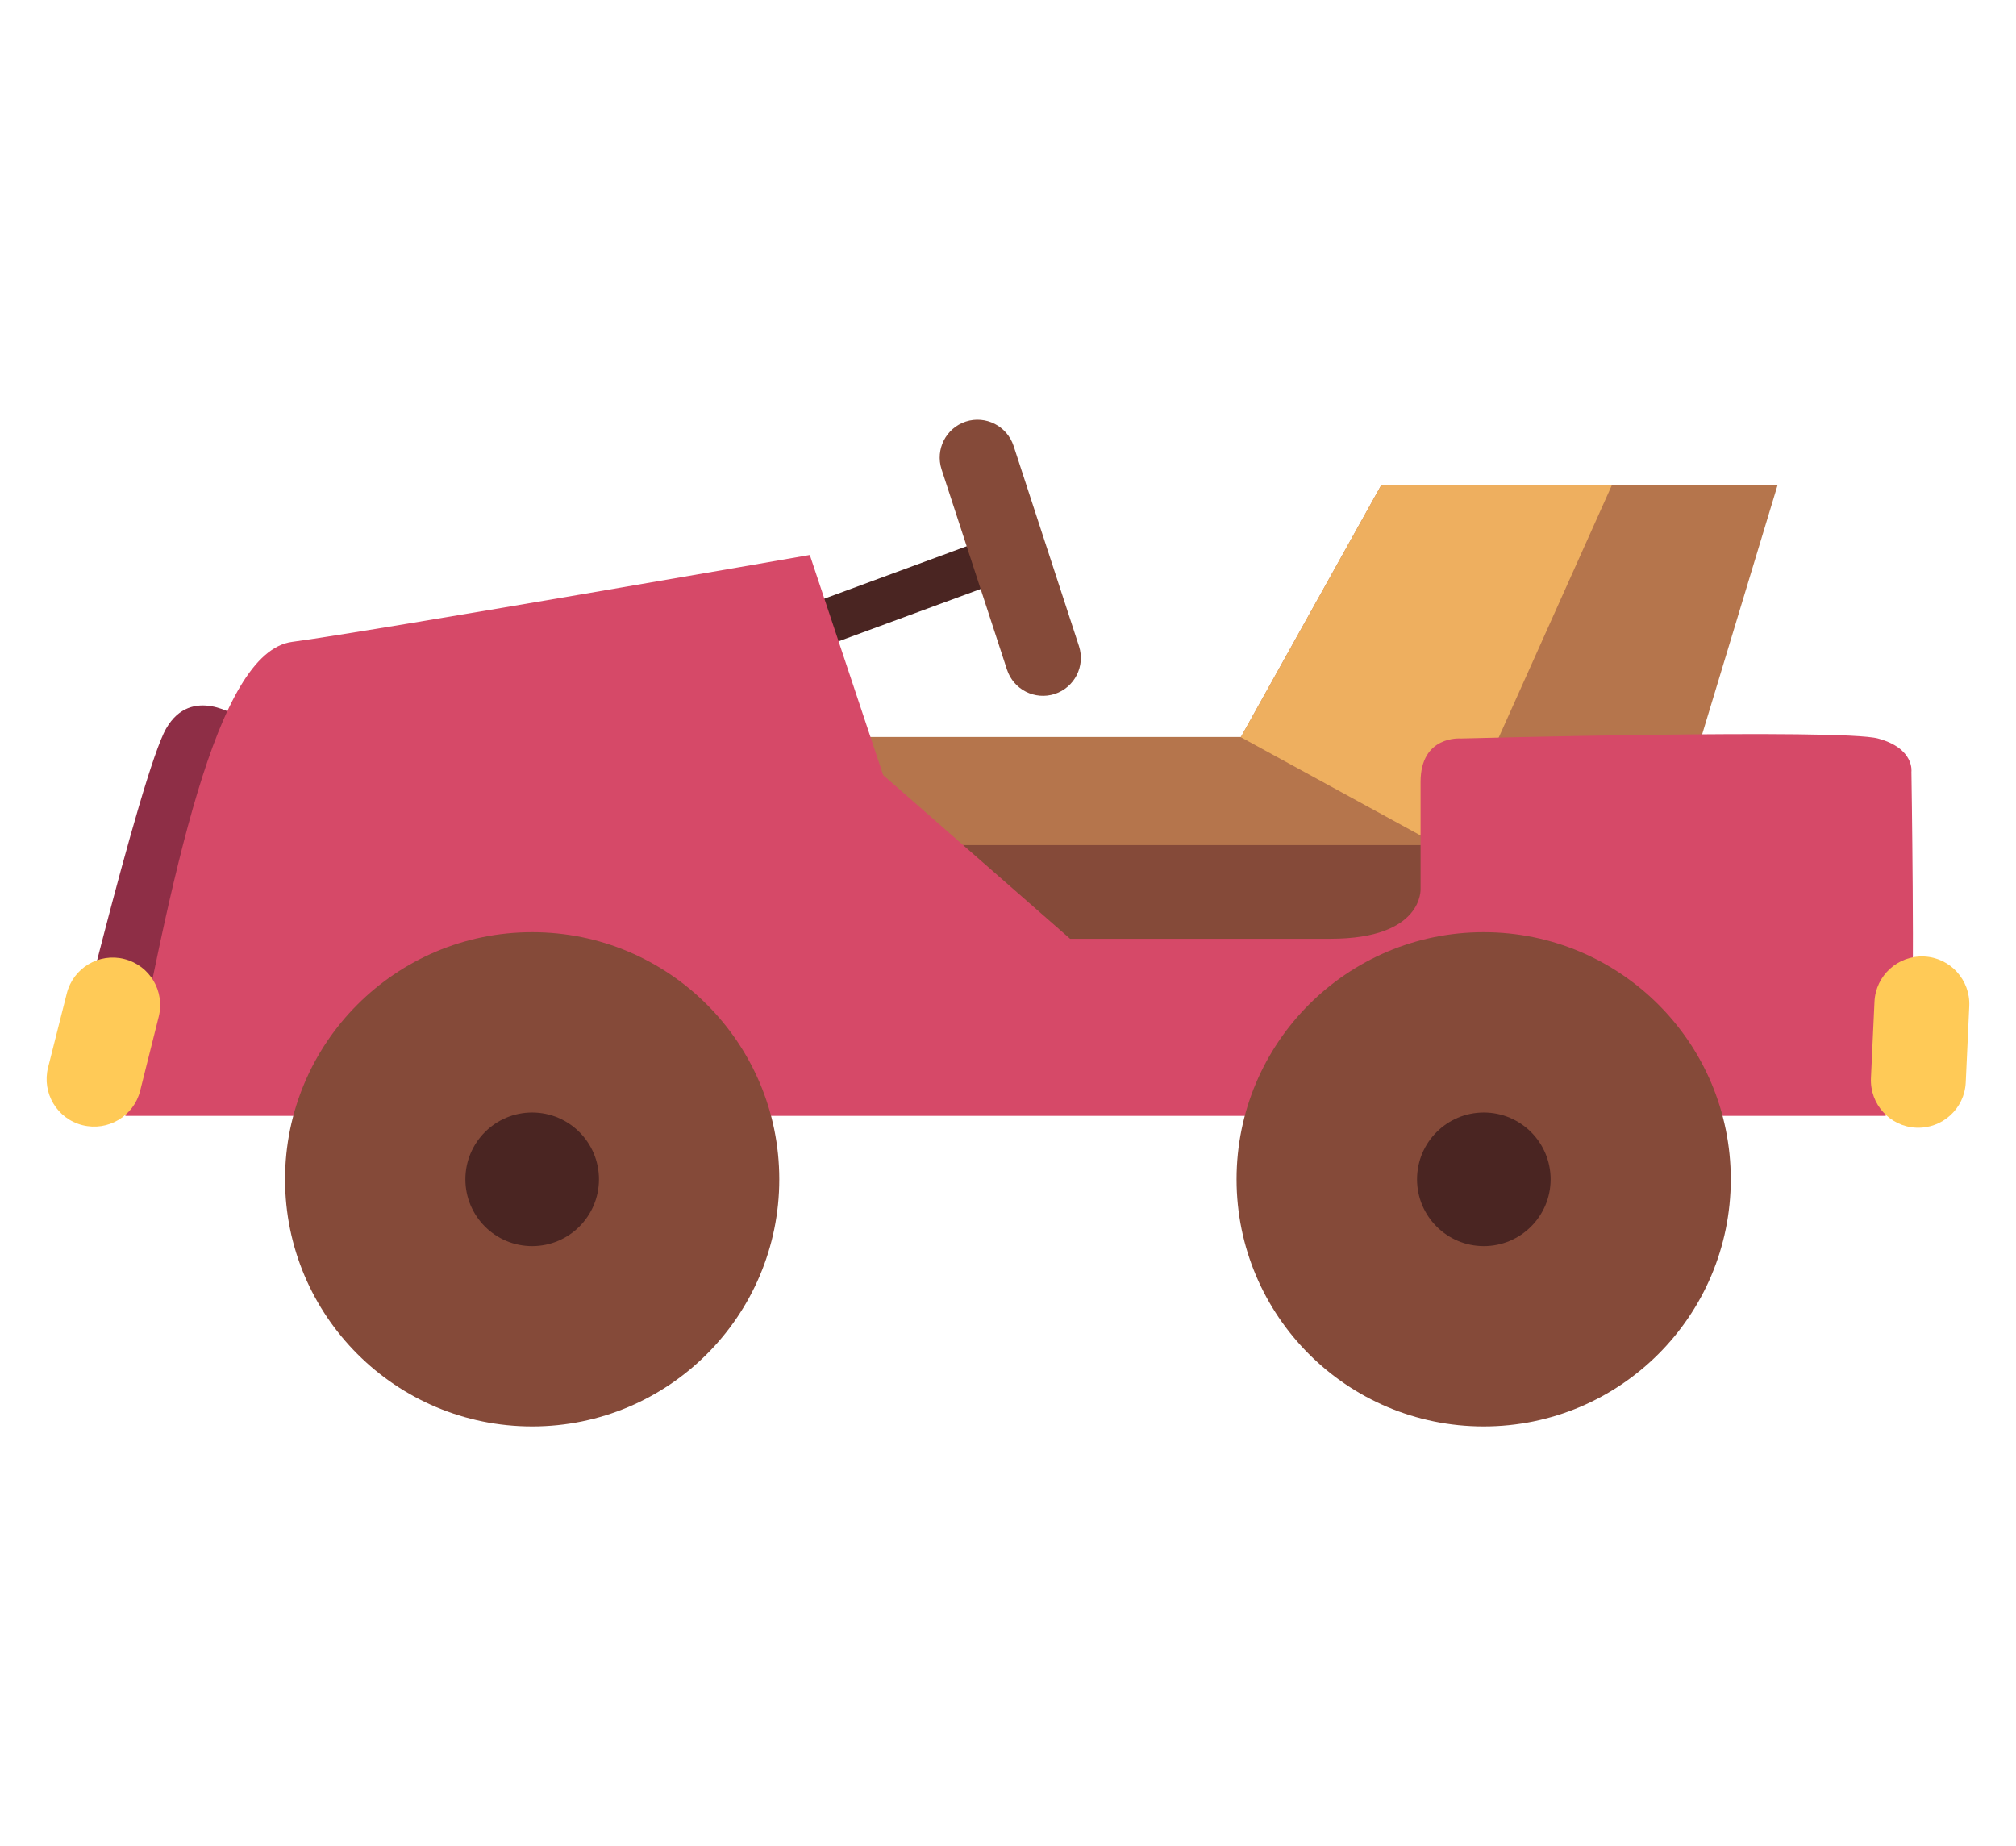 <?xml version="1.0" encoding="utf-8"?>
<!-- Generator: Adobe Illustrator 17.1.0, SVG Export Plug-In . SVG Version: 6.00 Build 0)  -->
<!DOCTYPE svg PUBLIC "-//W3C//DTD SVG 1.1//EN" "http://www.w3.org/Graphics/SVG/1.1/DTD/svg11.dtd">
<svg version="1.1" id="_x31_" xmlns="http://www.w3.org/2000/svg" xmlns:xlink="http://www.w3.org/1999/xlink" x="0px" y="0px"
	 viewBox="0 0 119.52 109.44" enable-background="new 0 0 119.52 109.44" xml:space="preserve">
<g>
	<path fill-rule="evenodd" clip-rule="evenodd" fill="#B5754C" d="M48.37,43.69h25.2l8.33-14.95h23.49L99.41,48.5l-14.63,9.08
		c0,0-19.86,1.07-20.18,1.17c-0.32,0.11-11.96-6.09-11.96-6.09L48.37,43.69z"/>
	<polygon fill-rule="evenodd" clip-rule="evenodd" fill="#EEAF5F" points="73.54,43.69 85.85,50.42 95.57,28.74 81.9,28.74 
		73.57,43.69 	"/>
	<polygon fill-rule="evenodd" clip-rule="evenodd" fill="#854A39" points="49.12,50.1 86.49,50.1 86.28,55.97 54.35,59.18 
		49.22,53.41 	"/>
	<path fill-rule="evenodd" clip-rule="evenodd" fill="#4A2522" d="M48.95,38.3c-0.69,0.25-1.46-0.1-1.71-0.79
		c-0.25-0.69,0.1-1.46,0.79-1.71L58.35,32c0.69-0.26,1.46,0.1,1.71,0.79c0.25,0.69-0.1,1.46-0.79,1.71L48.95,38.3z"/>
	<path fill-rule="evenodd" clip-rule="evenodd" fill="#8E2E46" d="M14.1,42.5c0,0-2.75-1.92-4.25,0.69
		c-1.51,2.61-6.31,22.64-6.31,22.64h5.42L14.1,42.5z"/>
	<path fill-rule="evenodd" clip-rule="evenodd" fill="#D64968" d="M7.43,66.15h104.31c0,0,1.39-0.2,1.58-3.96
		c0.2-3.76,0-16.43,0-16.43c0,0,0.2-1.39-1.98-1.98c-2.18-0.59-24.74,0-24.74,0c0,0-2.38-0.2-2.38,2.57c0,2.77,0,6.33,0,6.33
		s0.2,2.97-5.34,2.97c-5.54,0-15.44,0-15.44,0l-11.08-9.7L48.01,32.9c0,0-26.13,4.55-30.68,5.15C12.77,38.64,10.2,51.9,7.43,66.15z"
		/>
	<path fill-rule="evenodd" clip-rule="evenodd" fill="#FFCA57" d="M8.31,64.66c-0.38,1.51-1.91,2.42-3.42,2.04
		c-1.51-0.38-2.42-1.91-2.04-3.42l1.11-4.39c0.38-1.51,1.91-2.42,3.41-2.04c1.51,0.38,2.42,1.91,2.04,3.42L8.31,64.66z"/>
	<path fill-rule="evenodd" clip-rule="evenodd" fill="#FFCA57" d="M110.92,63.91c-0.07,1.55,1.13,2.87,2.68,2.94
		c1.55,0.07,2.87-1.13,2.94-2.68l0.21-4.53c0.07-1.55-1.13-2.87-2.68-2.94c-1.55-0.07-2.87,1.13-2.94,2.68L110.92,63.91z"/>
	<path fill-rule="evenodd" clip-rule="evenodd" fill="#854A39" d="M63.97,38.31c0.38,1.18-0.26,2.44-1.44,2.83
		c-1.18,0.38-2.44-0.26-2.83-1.44l-3.88-11.88c-0.38-1.18,0.26-2.44,1.44-2.83c1.17-0.38,2.44,0.26,2.83,1.44L63.97,38.31z"/>
	<circle fill-rule="evenodd" clip-rule="evenodd" fill="#854A39" cx="31.55" cy="69.91" r="14.65"/>
	<circle fill-rule="evenodd" clip-rule="evenodd" fill="#4A2522" cx="31.55" cy="69.91" r="3.96"/>
	<circle fill-rule="evenodd" clip-rule="evenodd" fill="#854A39" cx="87.96" cy="69.91" r="14.65"/>
	<circle fill-rule="evenodd" clip-rule="evenodd" fill="#4A2522" cx="87.97" cy="69.91" r="3.96"/>
</g>
</svg>
